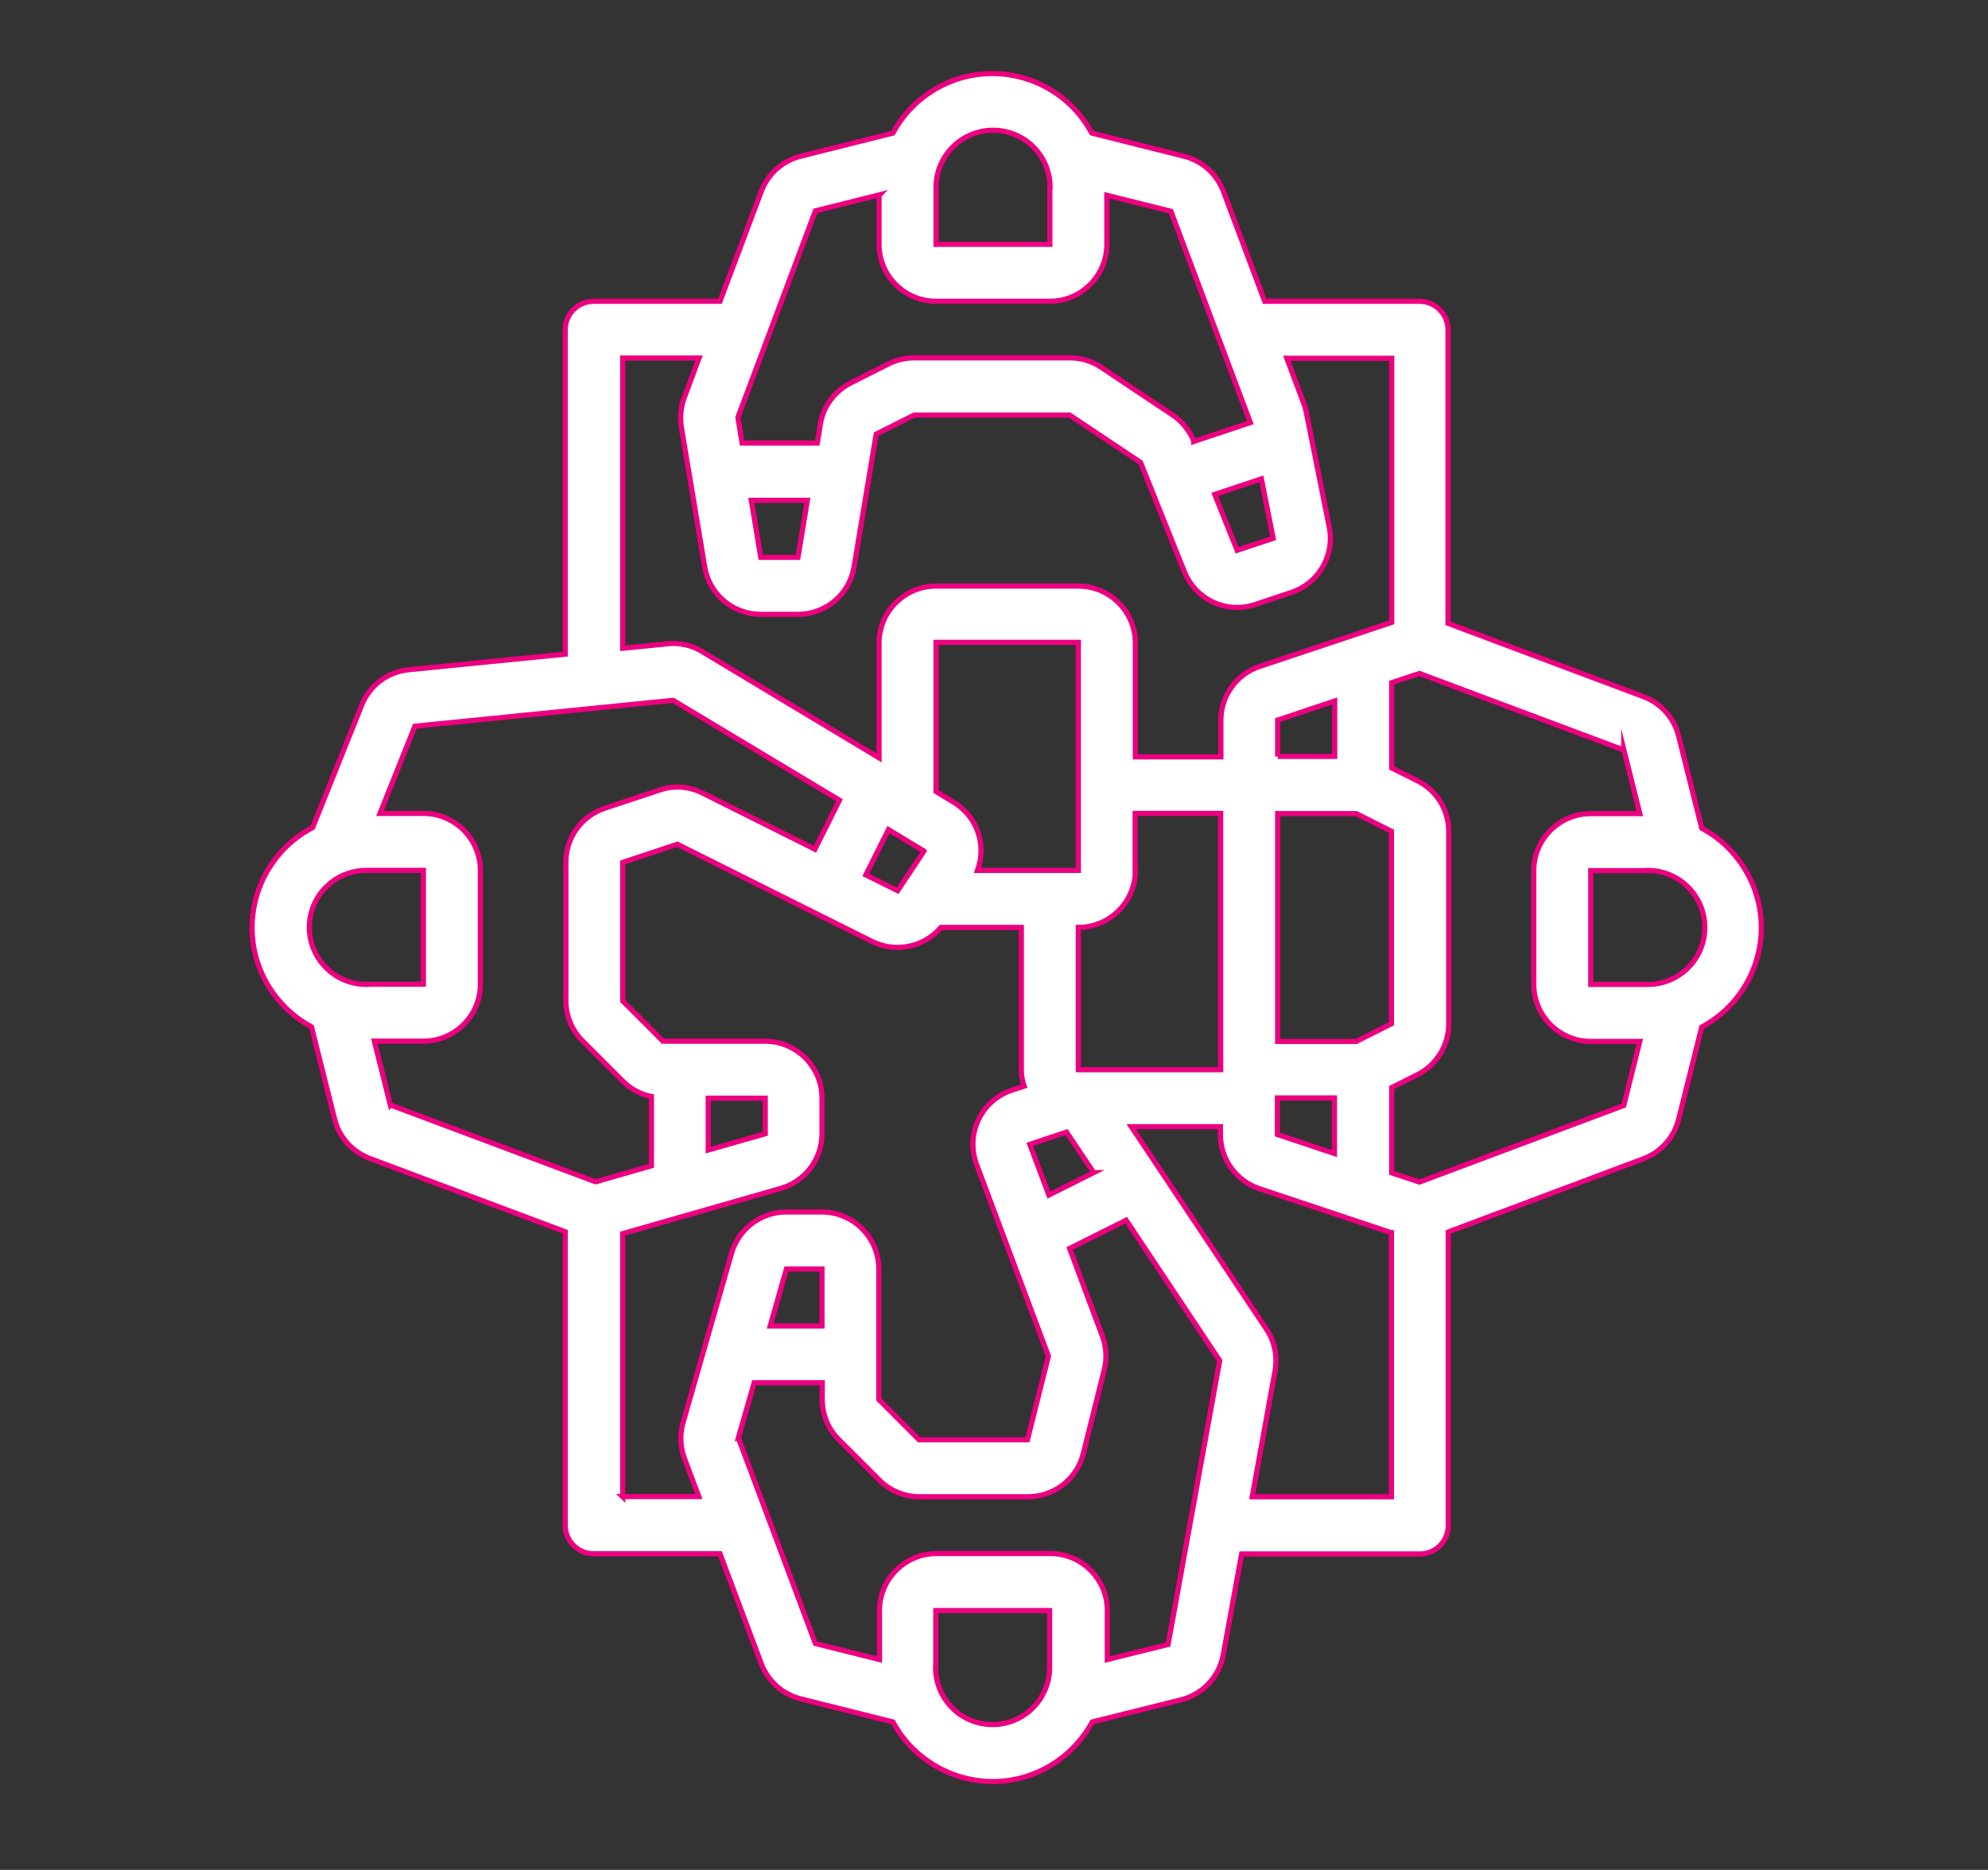 <?xml version="1.0" encoding="UTF-8"?> <svg xmlns="http://www.w3.org/2000/svg" id="Capa_1" data-name="Capa 1" viewBox="0 0 84.38 79.38"><rect x="0" y="0" width="84.38" height="79.38" fill="#333333" stroke="none"/><defs><style> .cls-1 { fill: #fff; stroke: #ec0080; stroke-miterlimit: 10; stroke-width: .22px; } </style></defs><path class="cls-1" d="M42.14,75.63c1.76,0,3.38-.98,4.22-2.53l3.77-.94c.92-.23,1.62-.98,1.79-1.91l.78-4.28h7.56c.67,0,1.21-.54,1.21-1.21h0v-12.46l8.29-3.11c.74-.28,1.3-.91,1.49-1.68l.98-3.91c2.33-1.25,3.21-4.15,1.96-6.48-.45-.83-1.13-1.52-1.96-1.96l-.98-3.91c-.19-.77-.75-1.4-1.5-1.68l-8.29-3.11v-12.46c0-.67-.54-1.21-1.21-1.21h-6.57l-1.75-4.66c-.28-.75-.91-1.31-1.68-1.5l-3.91-.98c-1.25-2.33-4.15-3.21-6.48-1.96-.83.45-1.52,1.13-1.96,1.96l-3.91.98c-.77.19-1.4.75-1.68,1.5l-1.75,4.66h-5.36c-.67,0-1.21.54-1.21,1.21h0v13.77l-6.64.66c-.9.09-1.67.67-2,1.51l-2.08,5.19c-2.34,1.23-3.25,4.12-2.03,6.46.45.85,1.14,1.55,1.98,2l.98,3.91c.19.77.75,1.4,1.5,1.68l8.29,3.11v12.46c0,.67.54,1.21,1.21,1.21h5.36l1.75,4.66c.28.75.91,1.31,1.68,1.5l3.91.98c.84,1.55,2.46,2.52,4.22,2.53ZM59.06,52.33v11.21h-5.91l.97-5.35c.11-.62-.02-1.25-.37-1.77l-5.73-8.59h3.78v.34c0,1.04.67,1.96,1.65,2.29l5.6,1.87ZM46.42,49.78l-1.9.95-.81-2.15,1.56-.52,1.15,1.72ZM56.64,48.97l-2.42-.81v-1.55h2.42v2.35ZM54.23,44.21v-9.67h3.34l1.49.75v8.17l-1.49.75h-3.34ZM54.23,32.12v-1.55l2.42-.81v2.35h-2.42ZM45.77,36.95h-4.28c.4-1.09-.02-2.3-1.02-2.9l-.74-.45v-6.33h6.04v9.67ZM39.22,36.13l-1.12,1.68-1.35-.67.96-1.92,1.51.91ZM48.18,36.95v-2.42h3.63v10.88h-6.04v-6.04c1.33,0,2.42-1.08,2.42-2.42ZM69.94,36.95c1.33,0,2.42,1.08,2.42,2.42s-1.08,2.42-2.42,2.42h-2.42v-4.83s2.42,0,2.42,0ZM68.92,31.82l.68,2.72h-2.08c-1.33,0-2.42,1.08-2.42,2.42v4.83c0,1.33,1.08,2.42,2.42,2.42h2.08l-.68,2.72-8.67,3.25-1.18-.39v-3.62l1.08-.54c.82-.41,1.34-1.25,1.34-2.16v-8.17c0-.92-.51-1.75-1.34-2.16l-1.08-.54v-3.62l1.18-.39,8.67,3.25ZM44.56,7.95v2.42h-4.83s0-2.42,0-2.42c0-1.33,1.08-2.42,2.42-2.42s2.42,1.08,2.42,2.42ZM37.31,8.29v2.08c0,1.33,1.08,2.42,2.42,2.42h4.83c1.33,0,2.42-1.08,2.42-2.42v-2.08l2.72.68,3.37,8.97-2.4.8v-.02c-.19-.45-.5-.84-.91-1.11l-3.01-2.01c-.4-.27-.86-.41-1.34-.41h-6.6c-.38,0-.75.09-1.08.25l-1.61.81c-.69.35-1.18,1-1.3,1.76l-.13.8h-3.19l-.18-1.09,3.29-8.77,2.72-.68ZM51.56,20.99l1.98-.66.5,2.52-1.53.51-.95-2.37ZM33.87,23.66h-1.58l-.4-2.42h2.38l-.4,2.42ZM29.81,27.66c-.45-.27-.97-.39-1.48-.33l-1.9.19v-12.32h3.24l-.63,1.69c-.1.27-.15.56-.15.85,0,.13.01.27.03.4l.99,5.92c.19,1.17,1.2,2.02,2.38,2.02h1.58c1.18,0,2.19-.85,2.38-2.02l.94-5.63,1.61-.81h6.6l3.01,2.01,1.86,4.64c.48,1.19,1.79,1.8,3.01,1.39l1.53-.51c1.16-.39,1.85-1.57,1.61-2.77l-.98-4.9c-.03-.13-.06-.25-.11-.37l-.71-1.9h4.45v11.21l-5.6,1.87c-.99.33-1.65,1.25-1.65,2.29v1.55h-3.63v-4.83c0-1.33-1.08-2.42-2.42-2.42h-6.04c-1.33,0-2.42,1.08-2.42,2.42v4.87l-7.49-4.5ZM15.55,41.79c-1.33,0-2.42-1.08-2.42-2.42s1.08-2.42,2.42-2.42h2.42v4.83h-2.42ZM16.57,46.92l-.68-2.72h2.08c1.33,0,2.42-1.08,2.42-2.42v-4.83c0-1.33-1.08-2.42-2.42-2.42h-1.84l1.48-3.7,10.96-1.1,7.06,4.24-1.04,2.08-4.76-2.38c-.57-.29-1.24-.34-1.84-.13l-2.32.77c-.99.33-1.65,1.25-1.65,2.29v5.88c0,.64.25,1.26.71,1.71l1.71,1.71c.33.33.75.56,1.21.65v2.94l-2.37.68-8.7-3.26ZM30.06,46.62h2.42v1.51l-2.42.69v-2.2ZM26.43,63.54v-11.17l6.71-1.92c1.04-.3,1.75-1.25,1.75-2.32v-1.51c0-1.33-1.08-2.42-2.42-2.42h-4.33l-1.71-1.71v-5.88l2.32-.77,8.27,4.13c1,.49,2.2.24,2.92-.6h3.41v6.04c0,.24.04.47.12.7l-.52.17c-1.27.42-1.95,1.79-1.53,3.06,0,.03.02.06.03.09l3.05,8.14-.89,3.55h-4.6l-1.71-1.71v-5.54c0-1.33-1.08-2.42-2.42-2.42h-1.51c-1.08,0-2.02.72-2.32,1.75l-2.06,7.2c-.14.5-.12,1.03.06,1.51l.61,1.62h-3.24ZM33.38,53.87h1.51v2.42h-2.2l.69-2.42ZM31.33,61.07l.68-2.37h2.89v.71c0,.64.25,1.26.71,1.71l1.71,1.71c.45.45,1.07.71,1.71.71h4.6c1.11,0,2.08-.75,2.35-1.83l.89-3.56c.12-.47.09-.97-.08-1.43l-1.39-3.72,2.4-1.2,3.97,5.96-2.19,12.05-2.58.64v-2.08c0-1.33-1.08-2.42-2.42-2.42h-4.83c-1.33,0-2.42,1.08-2.42,2.42v2.08l-2.72-.68-3.26-8.7ZM39.72,70.79v-2.42h4.83s0,2.42,0,2.42c0,1.33-1.08,2.42-2.42,2.42s-2.42-1.08-2.42-2.42Z"></path></svg> 